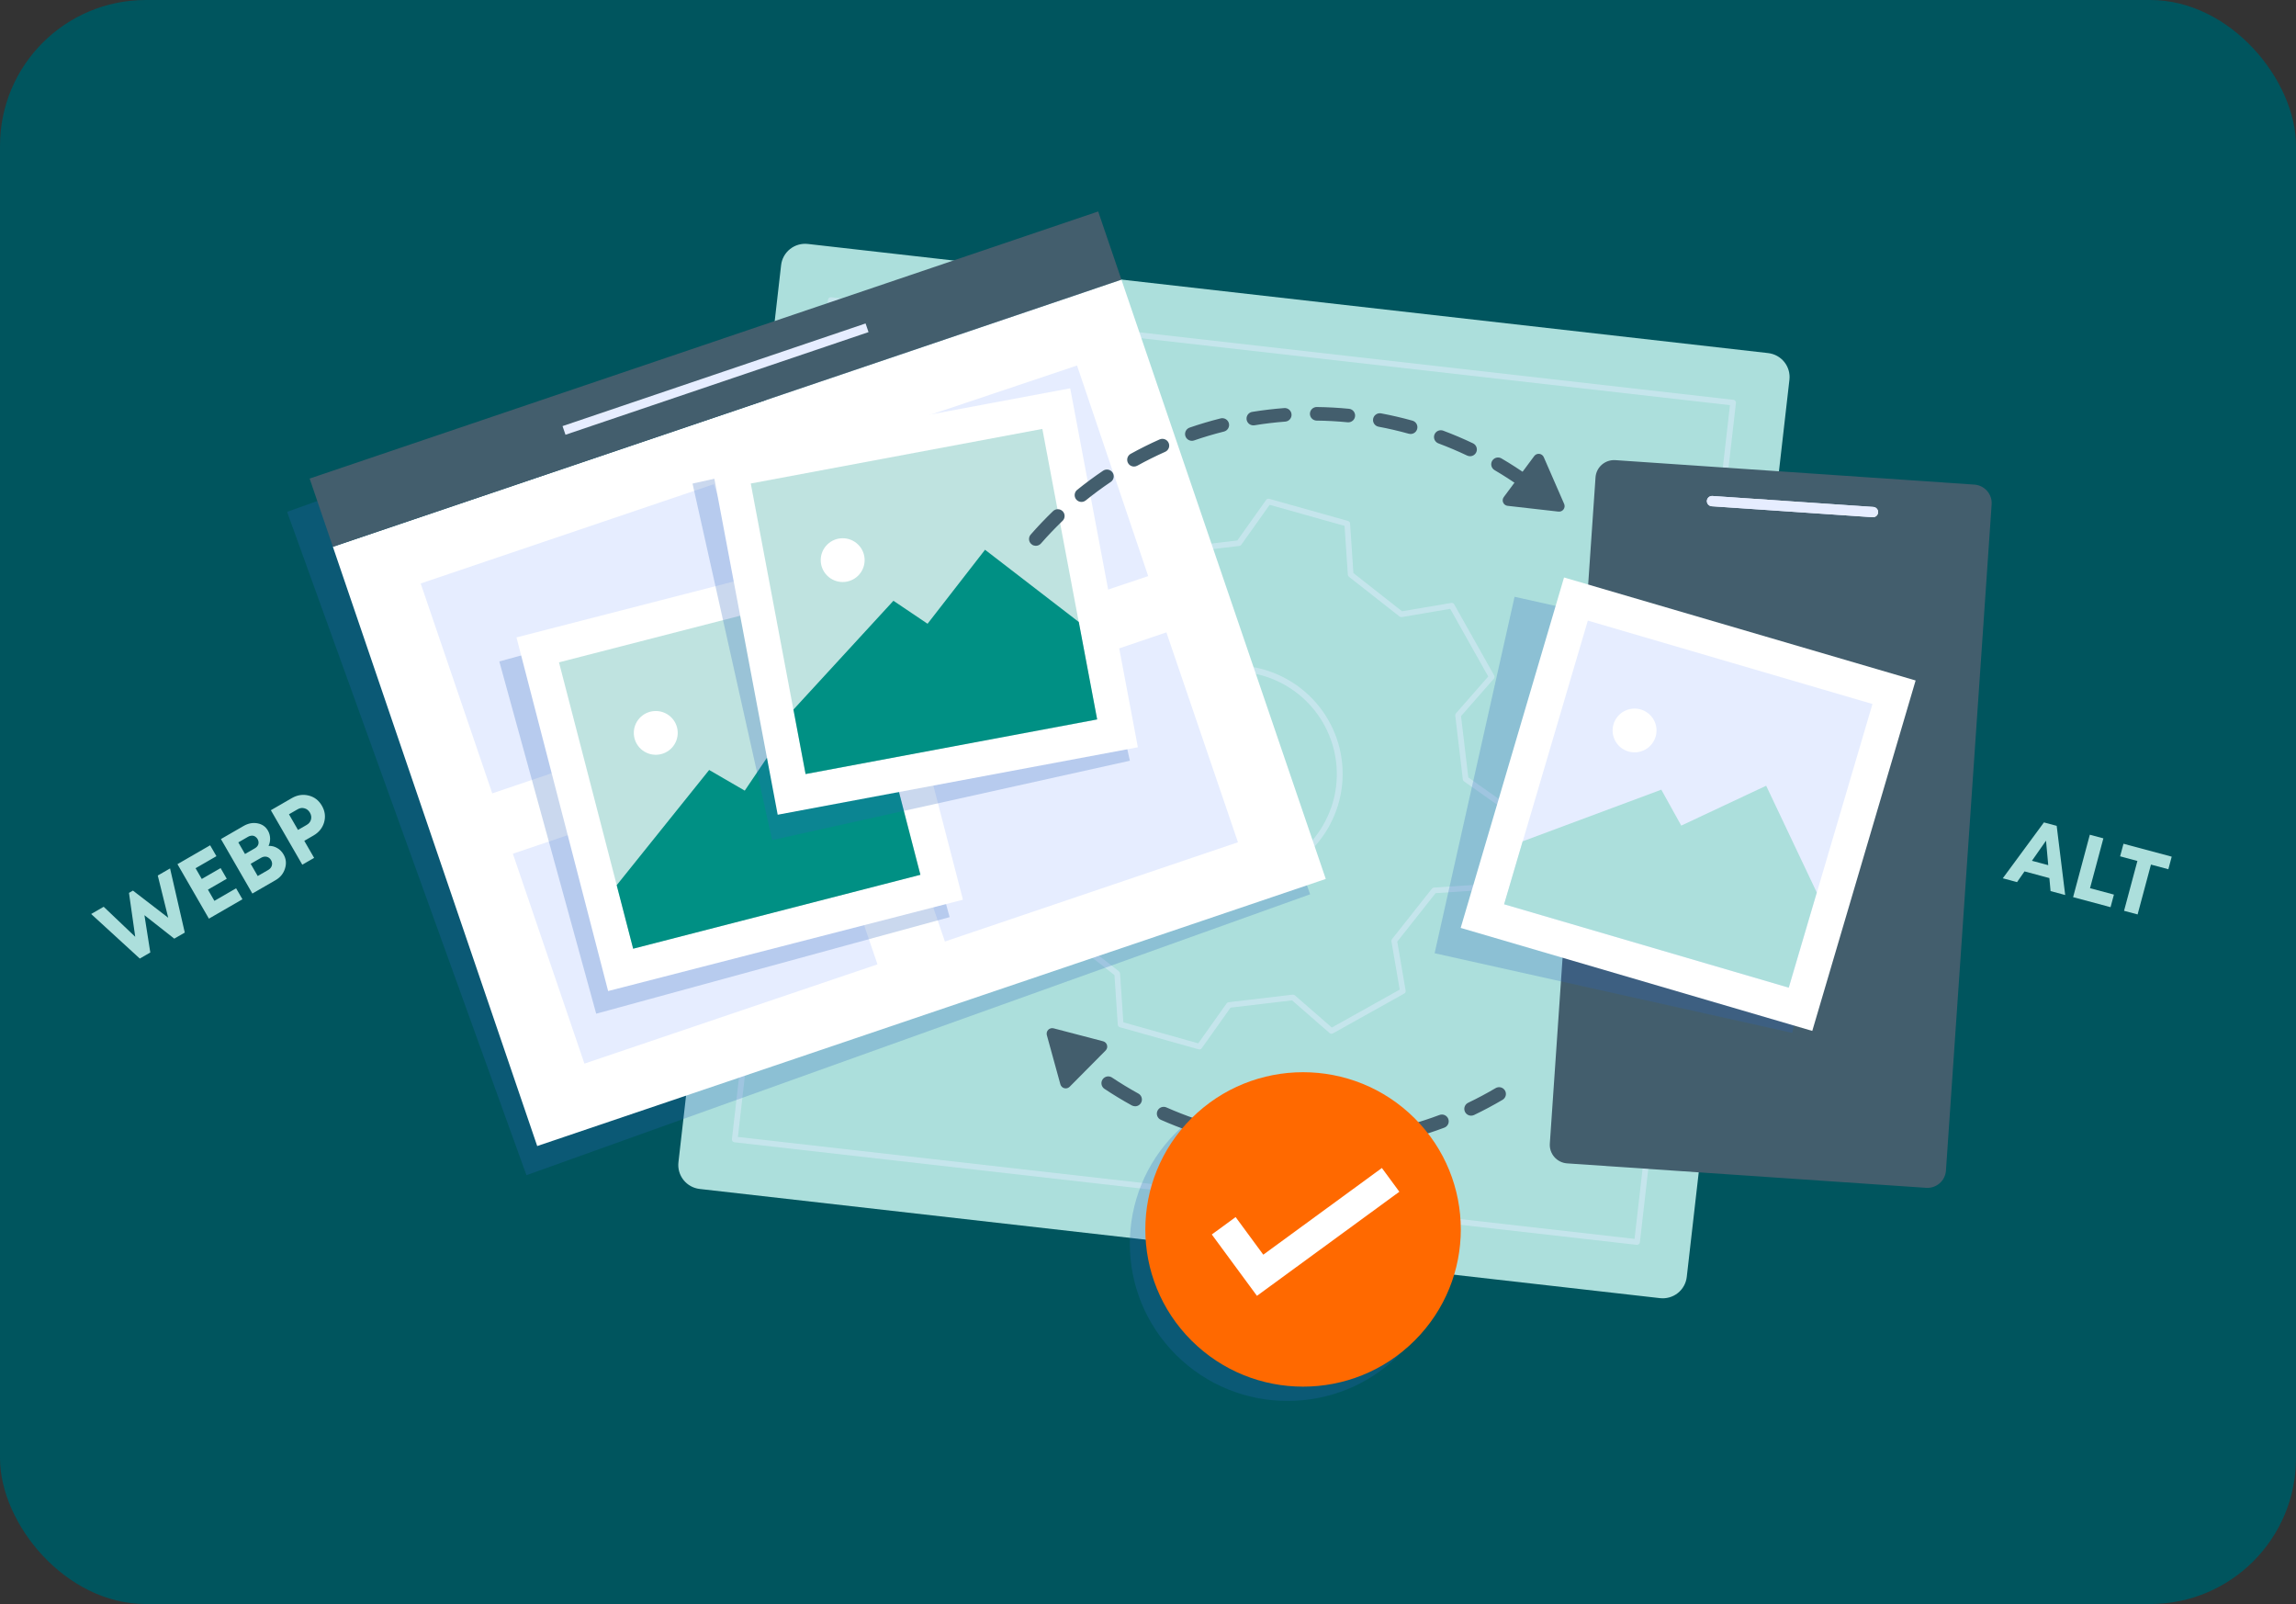<svg width="315" height="220" viewBox="0 0 315 220" fill="none" xmlns="http://www.w3.org/2000/svg">
<rect x="0" y="0" width="315" height="220" fill="#333333" stroke="none"/>
<g clip-path="url(#clip0_8449_10465)">
<rect width="315" height="220" rx="20" fill="#00555E"/>
<path d="M281.328 122.219L281.164 120.432L277.752 119.517L276.729 120.987L274.772 120.462L280.417 112.799L282.167 113.267L283.334 122.756L281.328 122.219ZM280.704 115.301L278.772 118.06L281.01 118.66L280.704 115.301ZM286.741 121.821L290.019 122.699L289.557 124.424L284.42 123.047L286.714 114.486L288.573 114.984L286.741 121.821ZM297.949 117.496L297.486 119.221L295.101 118.582L293.269 125.419L291.41 124.921L293.242 118.083L290.869 117.448L291.332 115.723L297.949 117.496Z" fill="#ACDFDC"/>
<path d="M21.645 120.083L23.332 119.109L25.351 127.908L23.91 128.74L19.817 125.523L20.621 130.638L19.18 131.471L12.506 125.359L14.225 124.367L18.554 128.487L17.695 122.463L18.239 122.149L23.08 125.873L21.645 120.083ZM29.415 123.555L32.393 121.835L33.262 123.34L28.661 125.997L24.346 118.523L28.83 115.935L29.693 117.429L26.832 119.081L27.682 120.554L30.266 119.063L31.11 120.525L28.527 122.017L29.415 123.555ZM36.845 116.019C37.271 116.001 37.663 116.097 38.022 116.307C38.384 116.507 38.68 116.806 38.91 117.204C39.255 117.802 39.317 118.444 39.097 119.131C38.884 119.814 38.454 120.343 37.806 120.717L34.624 122.554L30.31 115.08L33.406 113.293C34.047 112.923 34.687 112.8 35.328 112.923C35.965 113.04 36.441 113.372 36.757 113.92C36.942 114.24 37.042 114.586 37.057 114.957C37.072 115.328 37.001 115.682 36.845 116.019ZM35.336 115.082C35.266 114.961 35.183 114.867 35.087 114.799C34.994 114.72 34.891 114.665 34.779 114.635C34.667 114.605 34.547 114.603 34.419 114.629C34.295 114.644 34.169 114.688 34.041 114.762L32.696 115.539L33.614 117.13L34.959 116.353C35.215 116.205 35.377 116.017 35.445 115.788C35.508 115.553 35.471 115.317 35.336 115.082ZM36.789 119.325C37.053 119.173 37.221 118.972 37.294 118.721C37.367 118.469 37.332 118.219 37.188 117.97C37.049 117.728 36.852 117.576 36.598 117.514C36.343 117.452 36.085 117.497 35.821 117.649L34.391 118.475L35.358 120.151L36.789 119.325ZM40.032 109.467C40.786 109.032 41.558 108.914 42.347 109.113C43.131 109.305 43.737 109.771 44.165 110.512C44.588 111.245 44.689 112.003 44.467 112.786C44.241 113.561 43.751 114.167 42.996 114.603L41.747 115.324L43.097 117.662L41.474 118.599L37.16 111.125L40.032 109.467ZM42.069 113.145C42.39 112.96 42.589 112.712 42.666 112.402C42.75 112.088 42.702 111.774 42.521 111.461C42.34 111.148 42.092 110.949 41.778 110.865C41.467 110.769 41.151 110.814 40.831 110.999L39.645 111.683L40.884 113.829L42.069 113.145Z" fill="#ACDFDC"/>
<g clip-path="url(#clip1_8449_10465)">
<path d="M245.501 52.083L231.415 175.139C231.366 175.57 231.232 175.987 231.021 176.366C230.81 176.746 230.526 177.08 230.185 177.35C229.844 177.62 229.454 177.82 229.035 177.939C228.617 178.059 228.179 178.095 227.747 178.046L95.996 163.071C95.122 162.972 94.325 162.531 93.778 161.846C93.23 161.16 92.979 160.286 93.078 159.416L107.164 36.365C107.263 35.495 107.706 34.7 108.394 34.155C109.082 33.61 109.959 33.36 110.832 33.459L242.584 48.428C243.457 48.528 244.255 48.968 244.802 49.654C245.349 50.339 245.601 51.213 245.501 52.083Z" fill="#ACDFDC"/>
<path opacity="0.45" d="M164.552 143.935C164.516 143.935 164.48 143.93 164.446 143.92L162.931 143.495L153.64 140.886C153.563 140.864 153.494 140.819 153.443 140.757C153.393 140.695 153.363 140.618 153.357 140.538L152.899 133.737L146.222 128.496L139.477 129.643C139.398 129.656 139.317 129.645 139.245 129.611C139.172 129.577 139.112 129.522 139.072 129.452L133.585 119.694C133.546 119.624 133.529 119.544 133.537 119.465C133.546 119.386 133.578 119.311 133.631 119.251L138.134 114.118L137.133 105.709L131.551 101.769C131.485 101.723 131.436 101.658 131.409 101.582C131.382 101.507 131.38 101.425 131.401 101.348L134.446 90.579C134.468 90.502 134.513 90.434 134.576 90.384C134.639 90.333 134.715 90.303 134.795 90.298L141.622 89.841L146.881 83.188L145.731 76.471C145.717 76.392 145.728 76.311 145.762 76.239C145.796 76.167 145.852 76.107 145.921 76.067L154.588 71.226L155.718 70.592C155.788 70.553 155.869 70.537 155.948 70.545C156.028 70.554 156.103 70.587 156.164 70.639L161.315 75.125L169.755 74.129L173.71 68.566C173.756 68.501 173.822 68.451 173.897 68.424C173.973 68.398 174.055 68.395 174.133 68.417L184.94 71.451C185.017 71.473 185.086 71.518 185.137 71.58C185.187 71.642 185.217 71.719 185.222 71.799L185.68 78.6C188.19 80.571 189.577 81.66 191.976 83.543L192.354 83.839L199.101 82.695C199.18 82.681 199.261 82.692 199.334 82.726C199.406 82.76 199.466 82.816 199.506 82.885L204.994 92.643C205.033 92.713 205.049 92.793 205.041 92.872C205.033 92.952 205 93.027 204.948 93.087L200.445 98.219L201.445 106.629L207.028 110.57C207.094 110.616 207.143 110.681 207.17 110.757C207.197 110.832 207.199 110.914 207.177 110.992L204.133 121.759C204.11 121.836 204.065 121.905 204.003 121.955C203.94 122.006 203.864 122.036 203.783 122.041L196.957 122.497L196.94 122.52L191.696 129.148L192.848 135.865C192.862 135.944 192.851 136.025 192.817 136.097C192.783 136.17 192.727 136.23 192.657 136.269L182.864 141.737C182.794 141.776 182.713 141.793 182.634 141.784C182.554 141.776 182.479 141.744 182.418 141.691L177.267 137.204L168.827 138.201L164.87 143.771C164.834 143.822 164.786 143.863 164.731 143.892C164.675 143.92 164.614 143.935 164.552 143.935ZM154.116 140.213L163.142 142.748L164.393 143.1L168.289 137.62C168.32 137.575 168.361 137.538 168.408 137.51C168.455 137.483 168.507 137.465 168.561 137.459L177.344 136.421C177.398 136.414 177.453 136.419 177.505 136.436C177.557 136.452 177.605 136.478 177.646 136.514L182.72 140.934L192.034 135.732L190.9 129.112C190.89 129.059 190.893 129.004 190.906 128.951C190.92 128.899 190.944 128.849 190.978 128.807C193.122 126.097 194.225 124.702 196.328 122.043L196.455 121.885C196.489 121.843 196.531 121.807 196.579 121.782C196.628 121.757 196.681 121.742 196.735 121.738L203.46 121.288L206.356 111.048L200.856 107.166C200.812 107.134 200.774 107.094 200.747 107.047C200.719 107 200.701 106.948 200.695 106.894L199.653 98.143C199.647 98.089 199.652 98.034 199.668 97.983C199.684 97.931 199.711 97.883 199.747 97.842L204.183 92.787L198.963 83.505L192.32 84.635C192.266 84.644 192.211 84.642 192.158 84.629C192.105 84.615 192.056 84.591 192.013 84.557L191.499 84.153L185.066 79.103C185.023 79.07 184.988 79.028 184.962 78.979C184.937 78.931 184.922 78.878 184.918 78.824L184.467 72.124L174.19 69.238L170.294 74.718C170.262 74.762 170.222 74.799 170.175 74.827C170.128 74.855 170.076 74.872 170.022 74.879L161.238 75.916C161.184 75.923 161.13 75.918 161.077 75.902C161.025 75.886 160.977 75.859 160.936 75.823L155.862 71.403L154.972 71.9L146.547 76.604L147.681 83.223C147.69 83.277 147.688 83.332 147.675 83.384C147.661 83.437 147.637 83.486 147.603 83.529L142.129 90.45C142.095 90.493 142.053 90.528 142.005 90.553C141.957 90.579 141.904 90.594 141.849 90.597L135.125 91.046L132.229 101.288L137.728 105.169C137.772 105.2 137.81 105.24 137.838 105.287C137.865 105.334 137.883 105.386 137.889 105.439L138.931 114.191C138.937 114.245 138.932 114.299 138.916 114.351C138.9 114.403 138.873 114.451 138.838 114.492L134.401 119.548L139.62 128.83L146.265 127.7C146.319 127.691 146.374 127.694 146.426 127.707C146.479 127.721 146.529 127.745 146.571 127.778L153.518 133.232C153.561 133.266 153.596 133.308 153.621 133.356C153.647 133.404 153.661 133.457 153.665 133.511L154.116 140.213ZM169.261 121.013C165.378 121.011 161.649 119.501 158.864 116.804C156.08 114.107 154.459 110.436 154.346 106.569C154.233 102.701 155.636 98.942 158.258 96.088C160.879 93.234 164.514 91.51 168.39 91.282C172.266 91.053 176.08 92.338 179.021 94.864C181.963 97.39 183.801 100.958 184.146 104.811C184.491 108.665 183.317 112.501 180.871 115.506C178.425 118.511 174.901 120.449 171.045 120.908C170.452 120.978 169.855 121.013 169.258 121.013H169.261ZM169.319 92.102C168.754 92.102 168.19 92.135 167.629 92.201C159.899 93.115 154.355 100.122 155.271 107.825C156.188 115.529 163.221 121.05 170.953 120.138C178.683 119.225 184.227 112.217 183.311 104.513C182.904 101.098 181.257 97.949 178.679 95.662C176.101 93.375 172.771 92.109 169.32 92.102H169.319Z" fill="#E6EDFF"/>
<path opacity="0.45" d="M224.597 170.736C224.582 170.737 224.567 170.737 224.552 170.736L100.761 156.668C100.658 156.657 100.564 156.605 100.5 156.524C100.436 156.444 100.406 156.341 100.418 156.239L113.596 41.114C113.607 41.011 113.66 40.918 113.74 40.854C113.821 40.79 113.924 40.76 114.027 40.772L237.818 54.839C237.869 54.845 237.918 54.861 237.963 54.885C238.008 54.91 238.047 54.943 238.079 54.983C238.111 55.023 238.135 55.069 238.149 55.118C238.163 55.167 238.167 55.218 238.161 55.269L224.983 170.392C224.972 170.486 224.927 170.573 224.856 170.637C224.785 170.7 224.692 170.735 224.597 170.736ZM101.236 155.939L224.253 169.919L237.343 55.568L114.326 41.587L101.236 155.939Z" fill="#E6EDFF"/>
<g style="mix-blend-mode:multiply" opacity="0.25">
<path d="M150.266 40.972L146.911 31.676L39.389 70.201L42.745 79.498L72.225 161.183L179.747 122.657L150.266 40.972Z" fill="#2A65BA"/>
</g>
<path d="M153.856 38.363L45.67 74.996L73.703 157.185L181.889 120.552L153.856 38.363Z" fill="white"/>
<path d="M150.666 29.003L42.48 65.637L45.67 74.991L153.856 38.357L150.666 29.003Z" fill="#435E6D"/>
<path d="M118.752 44.363L77.177 58.441L77.582 59.629L119.158 45.551L118.752 44.363Z" fill="#E6EDFF"/>
<path d="M97.924 66.413L57.717 80.027L67.535 108.813L107.742 95.199L97.924 66.413Z" fill="#E6EDFF"/>
<path d="M110.568 103.479L70.362 117.094L80.18 145.88L120.386 132.265L110.568 103.479Z" fill="#E6EDFF"/>
<path d="M147.764 50.132L107.422 63.672L117.187 92.555L157.528 79.015L147.764 50.132Z" fill="#E6EDFF"/>
<path d="M160.024 86.733L119.817 100.348L129.636 129.134L169.842 115.519L160.024 86.733Z" fill="#E6EDFF"/>
<g style="mix-blend-mode:multiply" opacity="0.25">
<path d="M116.992 77.474L68.503 90.719L81.795 139.033L130.285 125.788L116.992 77.474Z" fill="#2A65BA"/>
</g>
<path d="M119.54 74.896L70.859 87.422L83.431 135.927L132.112 123.401L119.54 74.896Z" fill="white"/>
<path opacity="0.25" d="M116.101 80.703L76.691 90.844L86.869 130.111L126.278 119.97L116.101 80.703Z" fill="#009084"/>
<path d="M122.863 106.816L126.275 119.982L86.865 130.121L84.607 121.41L97.293 105.606L102.177 108.439L109.363 97.789L122.863 106.816Z" fill="#009084"/>
<path d="M90.126 103.518C91.788 103.431 93.064 102.019 92.977 100.363C92.89 98.707 91.473 97.436 89.811 97.523C88.15 97.609 86.873 99.022 86.96 100.677C87.047 102.333 88.465 103.604 90.126 103.518Z" fill="white"/>
<path d="M264.253 162.916L215.002 159.562C214.668 159.539 214.341 159.451 214.041 159.302C213.74 159.153 213.472 158.947 213.252 158.695C213.032 158.444 212.863 158.151 212.756 157.834C212.649 157.517 212.606 157.183 212.629 156.85L218.898 65.476C218.92 65.143 219.009 64.817 219.158 64.518C219.307 64.219 219.514 63.952 219.767 63.732C220.019 63.513 220.313 63.345 220.631 63.238C220.949 63.132 221.284 63.089 221.619 63.111L270.87 66.465C271.205 66.488 271.531 66.576 271.832 66.725C272.132 66.874 272.4 67.08 272.62 67.332C272.841 67.583 273.009 67.876 273.116 68.193C273.223 68.51 273.266 68.844 273.243 69.177L266.975 160.554C266.928 161.227 266.615 161.853 266.104 162.296C265.594 162.739 264.928 162.962 264.253 162.916Z" fill="#435E6D"/>
<path d="M256.912 70.939L234.834 69.436C234.647 69.423 234.472 69.336 234.348 69.195C234.225 69.054 234.162 68.869 234.175 68.682C234.181 68.59 234.206 68.499 234.247 68.416C234.289 68.333 234.346 68.258 234.416 68.198C234.487 68.136 234.568 68.09 234.657 68.06C234.745 68.031 234.838 68.019 234.931 68.025L257.009 69.529C257.197 69.542 257.372 69.628 257.495 69.769C257.619 69.911 257.681 70.095 257.668 70.282C257.656 70.469 257.569 70.644 257.427 70.767C257.285 70.89 257.1 70.952 256.912 70.939Z" fill="#E6EDFF"/>
<path d="M256.912 70.939L234.834 69.436C234.647 69.423 234.472 69.336 234.348 69.195C234.225 69.054 234.162 68.869 234.175 68.682C234.181 68.59 234.206 68.499 234.247 68.416C234.289 68.333 234.346 68.258 234.416 68.198C234.487 68.136 234.568 68.09 234.657 68.06C234.745 68.031 234.838 68.019 234.931 68.025L257.009 69.529C257.197 69.542 257.372 69.628 257.495 69.769C257.619 69.911 257.681 70.095 257.668 70.282C257.656 70.469 257.569 70.644 257.427 70.767C257.285 70.89 257.1 70.952 256.912 70.939Z" fill="#E6EDFF"/>
<g style="mix-blend-mode:multiply" opacity="0.25">
<path d="M144.089 55.439L95.012 66.324L105.937 115.224L155.014 104.338L144.089 55.439Z" fill="#2A65BA"/>
</g>
<path d="M146.827 53.258L97.413 62.508L106.696 111.743L156.11 102.493L146.827 53.258Z" fill="white"/>
<path opacity="0.25" d="M143.005 58.828L103.002 66.316L110.518 106.174L150.52 98.686L143.005 58.828Z" fill="#009084"/>
<path d="M148.005 85.308L150.526 98.671L110.523 106.163L108.856 97.32L122.574 82.398L127.256 85.55L135.142 75.402L148.005 85.308Z" fill="#009084"/>
<path d="M117.741 78.947C118.918 77.775 118.918 75.874 117.741 74.702C116.565 73.529 114.657 73.529 113.481 74.702C112.304 75.874 112.304 77.775 113.481 78.947C114.657 80.119 116.565 80.119 117.741 78.947Z" fill="white"/>
<path d="M142.112 74.861C141.933 74.86 141.757 74.809 141.606 74.712C141.456 74.615 141.336 74.477 141.262 74.315C141.188 74.152 141.162 73.972 141.188 73.795C141.214 73.618 141.29 73.452 141.408 73.318C142.376 72.211 143.403 71.133 144.46 70.115C144.548 70.027 144.653 69.957 144.768 69.909C144.883 69.862 145.006 69.838 145.131 69.839C145.255 69.839 145.379 69.865 145.493 69.914C145.608 69.963 145.711 70.034 145.798 70.123C145.884 70.213 145.952 70.318 145.997 70.434C146.042 70.55 146.063 70.673 146.06 70.797C146.056 70.922 146.027 71.044 145.976 71.157C145.924 71.27 145.85 71.371 145.758 71.455C144.738 72.436 143.748 73.475 142.815 74.541C142.727 74.641 142.619 74.722 142.498 74.777C142.377 74.832 142.245 74.86 142.112 74.861ZM148.372 68.841C148.179 68.841 147.991 68.781 147.833 68.67C147.676 68.559 147.556 68.402 147.492 68.221C147.427 68.039 147.421 67.843 147.473 67.657C147.525 67.472 147.633 67.308 147.783 67.186C148.928 66.262 150.127 65.377 151.345 64.556C151.55 64.419 151.802 64.369 152.044 64.416C152.287 64.463 152.501 64.605 152.639 64.809C152.777 65.013 152.829 65.263 152.783 65.505C152.736 65.747 152.596 65.961 152.391 66.1C151.216 66.89 150.061 67.743 148.957 68.634C148.792 68.768 148.585 68.841 148.372 68.841V68.841ZM209.175 66.968C208.981 66.968 208.792 66.908 208.634 66.796C207.477 65.977 206.271 65.197 205.048 64.48C204.835 64.355 204.68 64.15 204.618 63.911C204.556 63.672 204.591 63.418 204.717 63.205C204.843 62.993 205.048 62.838 205.288 62.776C205.528 62.715 205.783 62.75 205.996 62.876C207.265 63.62 208.517 64.428 209.717 65.278C209.879 65.392 210 65.555 210.063 65.742C210.126 65.93 210.127 66.132 210.066 66.32C210.006 66.509 209.887 66.673 209.727 66.789C209.566 66.906 209.373 66.968 209.175 66.968ZM155.581 63.989C155.374 63.99 155.172 63.921 155.008 63.795C154.844 63.669 154.727 63.492 154.675 63.292C154.623 63.092 154.639 62.881 154.721 62.691C154.802 62.501 154.945 62.344 155.126 62.244C156.414 61.532 157.748 60.867 159.093 60.269C159.205 60.219 159.326 60.192 159.449 60.188C159.571 60.185 159.694 60.206 159.808 60.249C159.923 60.293 160.028 60.359 160.117 60.443C160.206 60.527 160.278 60.627 160.328 60.739C160.378 60.851 160.406 60.971 160.409 61.093C160.412 61.216 160.392 61.337 160.348 61.452C160.304 61.566 160.238 61.67 160.154 61.759C160.069 61.848 159.968 61.919 159.856 61.969C158.561 62.546 157.275 63.186 156.035 63.87C155.896 63.949 155.74 63.99 155.581 63.991V63.989ZM201.678 62.571C201.538 62.571 201.401 62.54 201.276 62.48C199.994 61.87 198.671 61.309 197.343 60.812C197.229 60.769 197.123 60.704 197.034 60.62C196.944 60.536 196.872 60.436 196.821 60.325C196.771 60.213 196.742 60.093 196.738 59.971C196.734 59.849 196.754 59.727 196.797 59.612C196.841 59.498 196.906 59.393 196.99 59.304C197.074 59.215 197.174 59.143 197.286 59.092C197.398 59.042 197.519 59.014 197.641 59.01C197.764 59.005 197.886 59.026 198.001 59.069C199.379 59.584 200.752 60.167 202.081 60.8C202.274 60.89 202.43 61.043 202.523 61.234C202.617 61.425 202.642 61.642 202.595 61.849C202.548 62.055 202.431 62.24 202.264 62.372C202.098 62.504 201.89 62.575 201.678 62.574V62.571ZM163.52 60.457C163.299 60.457 163.085 60.379 162.916 60.237C162.747 60.095 162.634 59.898 162.598 59.68C162.561 59.463 162.603 59.24 162.716 59.05C162.829 58.861 163.006 58.718 163.215 58.646C164.604 58.167 166.033 57.743 167.464 57.384C167.705 57.324 167.959 57.361 168.172 57.488C168.385 57.615 168.538 57.821 168.599 58.06C168.659 58.3 168.622 58.553 168.494 58.765C168.367 58.977 168.161 59.13 167.92 59.19C166.542 59.535 165.163 59.945 163.825 60.406C163.728 60.44 163.626 60.457 163.523 60.458L163.52 60.457ZM193.531 59.523C193.445 59.523 193.359 59.512 193.277 59.489C191.909 59.108 190.509 58.782 189.115 58.522C188.876 58.472 188.666 58.331 188.529 58.128C188.393 57.925 188.342 57.678 188.388 57.438C188.433 57.199 188.57 56.986 188.771 56.846C188.971 56.707 189.219 56.651 189.46 56.691C190.908 56.962 192.361 57.299 193.78 57.695C193.997 57.756 194.184 57.893 194.308 58.081C194.432 58.269 194.483 58.495 194.452 58.718C194.422 58.941 194.311 59.145 194.142 59.293C193.972 59.441 193.754 59.522 193.528 59.523H193.531ZM171.955 58.34C171.719 58.341 171.492 58.253 171.319 58.094C171.146 57.935 171.039 57.717 171.021 57.483C171.002 57.25 171.072 57.017 171.218 56.833C171.363 56.649 171.573 56.526 171.806 56.49C173.262 56.253 174.744 56.078 176.209 55.967C176.453 55.953 176.693 56.036 176.877 56.197C177.061 56.357 177.174 56.583 177.193 56.827C177.211 57.07 177.133 57.31 176.976 57.497C176.818 57.683 176.593 57.801 176.35 57.824C174.938 57.931 173.51 58.1 172.106 58.331C172.057 58.338 172.008 58.342 171.958 58.341L171.955 58.34ZM184.981 57.923C184.95 57.924 184.919 57.922 184.888 57.919C183.476 57.78 182.041 57.702 180.622 57.687C180.378 57.679 180.147 57.577 179.978 57.402C179.808 57.227 179.714 56.993 179.716 56.75C179.717 56.508 179.814 56.275 179.985 56.102C180.156 55.929 180.388 55.829 180.632 55.824H180.643C182.116 55.841 183.606 55.922 185.071 56.066C185.31 56.09 185.531 56.203 185.687 56.384C185.844 56.565 185.925 56.799 185.913 57.038C185.902 57.276 185.799 57.502 185.625 57.666C185.451 57.831 185.221 57.923 184.981 57.923Z" fill="#435E6D"/>
<path d="M214.594 69.114L211.795 62.697C211.742 62.575 211.658 62.47 211.551 62.391C211.444 62.312 211.318 62.262 211.186 62.247C211.053 62.232 210.919 62.252 210.797 62.305C210.675 62.358 210.569 62.442 210.49 62.549L206.312 68.173C206.232 68.279 206.182 68.405 206.166 68.538C206.151 68.67 206.171 68.804 206.224 68.926C206.277 69.048 206.362 69.154 206.469 69.234C206.577 69.313 206.703 69.362 206.836 69.377L213.813 70.169C213.945 70.184 214.079 70.164 214.202 70.111C214.324 70.058 214.43 69.974 214.509 69.867C214.589 69.76 214.638 69.634 214.653 69.501C214.668 69.369 214.647 69.236 214.594 69.114Z" fill="#435E6D"/>
<g style="mix-blend-mode:multiply" opacity="0.25">
<path d="M191.953 185.83C200.404 177.409 200.404 163.755 191.953 155.334C183.501 146.913 169.798 146.913 161.347 155.334C152.895 163.755 152.895 177.409 161.347 185.83C169.798 194.251 183.501 194.251 191.953 185.83Z" fill="#2A65BA"/>
</g>
<path d="M179.964 157.971C178.772 157.971 177.565 157.928 176.377 157.844C176.134 157.822 175.909 157.705 175.751 157.52C175.593 157.334 175.514 157.094 175.531 156.851C175.548 156.608 175.66 156.382 175.843 156.22C176.026 156.058 176.265 155.974 176.509 155.986C177.654 156.067 178.815 156.107 179.964 156.107C180.235 156.107 180.51 156.107 180.781 156.101H180.797C181.045 156.099 181.283 156.195 181.46 156.368C181.636 156.542 181.737 156.778 181.739 157.025C181.741 157.271 181.644 157.509 181.47 157.685C181.296 157.861 181.059 157.961 180.812 157.963C180.53 157.966 180.245 157.971 179.964 157.971ZM185.142 157.705C184.903 157.704 184.673 157.612 184.499 157.448C184.326 157.283 184.222 157.059 184.21 156.821C184.198 156.583 184.278 156.349 184.434 156.168C184.589 155.987 184.808 155.872 185.047 155.847C186.409 155.707 187.787 155.507 189.141 155.253L189.276 155.228C189.396 155.205 189.52 155.206 189.64 155.231C189.76 155.256 189.874 155.304 189.976 155.372C190.077 155.441 190.164 155.529 190.232 155.631C190.299 155.734 190.346 155.848 190.369 155.968C190.391 156.088 190.39 156.212 190.366 156.332C190.341 156.451 190.292 156.565 190.223 156.666C190.154 156.767 190.066 156.854 189.963 156.921C189.861 156.988 189.746 157.034 189.625 157.057L189.487 157.083C188.082 157.347 186.653 157.554 185.239 157.7C185.206 157.7 185.174 157.702 185.142 157.702V157.705ZM172.119 157.351C172.07 157.351 172.02 157.347 171.971 157.339C170.517 157.108 169.055 156.811 167.626 156.455C167.507 156.426 167.395 156.373 167.296 156.3C167.197 156.227 167.114 156.136 167.051 156.031C166.988 155.926 166.946 155.81 166.928 155.689C166.91 155.568 166.916 155.445 166.946 155.326C166.975 155.208 167.028 155.096 167.101 154.998C167.174 154.9 167.266 154.817 167.371 154.754C167.476 154.691 167.593 154.649 167.714 154.631C167.836 154.613 167.959 154.619 168.079 154.649C169.456 154.991 170.864 155.278 172.265 155.5C172.497 155.537 172.706 155.66 172.85 155.844C172.995 156.028 173.066 156.259 173.047 156.492C173.029 156.725 172.923 156.943 172.751 157.102C172.58 157.261 172.354 157.35 172.119 157.351ZM193.689 156.077C193.462 156.078 193.244 155.997 193.073 155.849C192.902 155.701 192.791 155.497 192.76 155.274C192.729 155.051 192.78 154.824 192.904 154.636C193.028 154.447 193.216 154.31 193.434 154.249C194.803 153.866 196.169 153.419 197.494 152.922C197.609 152.879 197.731 152.859 197.854 152.863C197.976 152.867 198.097 152.895 198.209 152.945C198.321 152.995 198.421 153.067 198.505 153.157C198.589 153.246 198.655 153.351 198.698 153.465C198.741 153.579 198.761 153.701 198.757 153.823C198.754 153.946 198.725 154.066 198.675 154.177C198.624 154.289 198.552 154.389 198.463 154.473C198.373 154.556 198.268 154.621 198.153 154.664C196.777 155.181 195.36 155.645 193.94 156.042C193.858 156.065 193.773 156.077 193.688 156.077H193.689ZM163.678 155.25C163.574 155.25 163.471 155.233 163.374 155.199C161.982 154.721 160.593 154.177 159.247 153.58C159.027 153.476 158.856 153.29 158.772 153.062C158.687 152.835 158.695 152.583 158.794 152.361C158.893 152.139 159.075 151.964 159.301 151.874C159.528 151.784 159.78 151.785 160.006 151.878C161.304 152.453 162.641 152.978 163.982 153.438C164.192 153.509 164.368 153.653 164.482 153.842C164.595 154.032 164.637 154.255 164.6 154.472C164.564 154.69 164.451 154.887 164.282 155.03C164.113 155.172 163.899 155.25 163.678 155.25ZM201.829 153.019C201.618 153.019 201.412 152.947 201.247 152.815C201.082 152.684 200.966 152.5 200.919 152.294C200.872 152.089 200.896 151.873 200.988 151.683C201.08 151.493 201.234 151.34 201.424 151.248C202.703 150.636 203.968 149.961 205.192 149.24C205.297 149.178 205.414 149.137 205.536 149.12C205.657 149.102 205.781 149.109 205.9 149.139C206.019 149.169 206.131 149.223 206.229 149.296C206.327 149.369 206.41 149.461 206.473 149.566C206.536 149.672 206.577 149.788 206.594 149.909C206.612 150.03 206.605 150.154 206.575 150.272C206.544 150.391 206.491 150.502 206.417 150.6C206.344 150.698 206.251 150.78 206.146 150.843C204.878 151.591 203.562 152.292 202.235 152.927C202.108 152.988 201.969 153.019 201.829 153.019H201.829ZM155.727 151.729C155.569 151.729 155.414 151.689 155.276 151.613C153.987 150.904 152.713 150.131 151.49 149.314C151.296 149.171 151.165 148.96 151.124 148.724C151.083 148.487 151.135 148.244 151.269 148.045C151.404 147.846 151.61 147.706 151.845 147.654C152.08 147.603 152.326 147.644 152.532 147.769C153.711 148.557 154.938 149.302 156.18 149.987C156.362 150.086 156.505 150.244 156.588 150.433C156.67 150.623 156.686 150.835 156.635 151.035C156.583 151.235 156.466 151.412 156.301 151.539C156.137 151.665 155.936 151.734 155.728 151.733L155.727 151.729Z" fill="#435E6D"/>
<g style="mix-blend-mode:multiply" opacity="0.25">
<path d="M256.858 92.78L207.791 81.852L196.823 130.741L245.89 141.67L256.858 92.78Z" fill="#2A65BA"/>
</g>
<path d="M143.622 141.974L145.479 148.722C145.514 148.85 145.583 148.966 145.677 149.06C145.772 149.153 145.89 149.22 146.019 149.253C146.148 149.287 146.283 149.286 146.412 149.251C146.54 149.216 146.657 149.148 146.751 149.054L151.687 144.078C151.781 143.983 151.848 143.866 151.882 143.738C151.915 143.609 151.915 143.474 151.879 143.346C151.844 143.218 151.776 143.102 151.681 143.008C151.586 142.915 151.469 142.848 151.34 142.815L144.547 141.04C144.417 141.007 144.282 141.007 144.153 141.043C144.024 141.078 143.907 141.146 143.813 141.241C143.719 141.336 143.652 141.453 143.619 141.582C143.585 141.711 143.586 141.846 143.622 141.974Z" fill="#435E6D"/>
<path d="M262.815 93.331L214.578 79.203L200.399 127.266L248.636 141.394L262.815 93.331Z" fill="white"/>
<path d="M217.843 85.118L206.365 124.027L245.415 135.464L256.894 96.555L217.843 85.118Z" fill="#E6EDFF"/>
<path d="M249.253 122.413L245.405 135.459L206.354 124.024L208.899 115.392L227.924 108.308L230.659 113.235L242.31 107.766L249.253 122.413Z" fill="#ACDFDC"/>
<path d="M227.255 100.453C227.402 98.801 226.177 97.344 224.519 97.198C222.862 97.052 221.4 98.273 221.253 99.924C221.107 101.575 222.332 103.032 223.989 103.178C225.646 103.324 227.109 102.104 227.255 100.453Z" fill="white"/>
<path d="M194.078 183.869C202.529 175.448 202.529 161.795 194.078 153.374C185.626 144.953 171.923 144.953 163.472 153.374C155.02 161.795 155.02 175.448 163.472 183.869C171.923 192.29 185.626 192.29 194.078 183.869Z" fill="#FF6900"/>
<path d="M172.448 177.731L166.253 169.316L169.521 166.928L173.318 172.086L189.588 160.195L191.985 163.452L172.448 177.731Z" fill="white"/>
</g>
</g>
<defs>
<clipPath id="clip0_8449_10465">
<rect width="315" height="220" fill="white"/>
</clipPath>
<clipPath id="clip1_8449_10465">
<rect width="233.859" height="163.143" fill="white" transform="translate(39.389 29)"/>
</clipPath>
</defs>
</svg>
